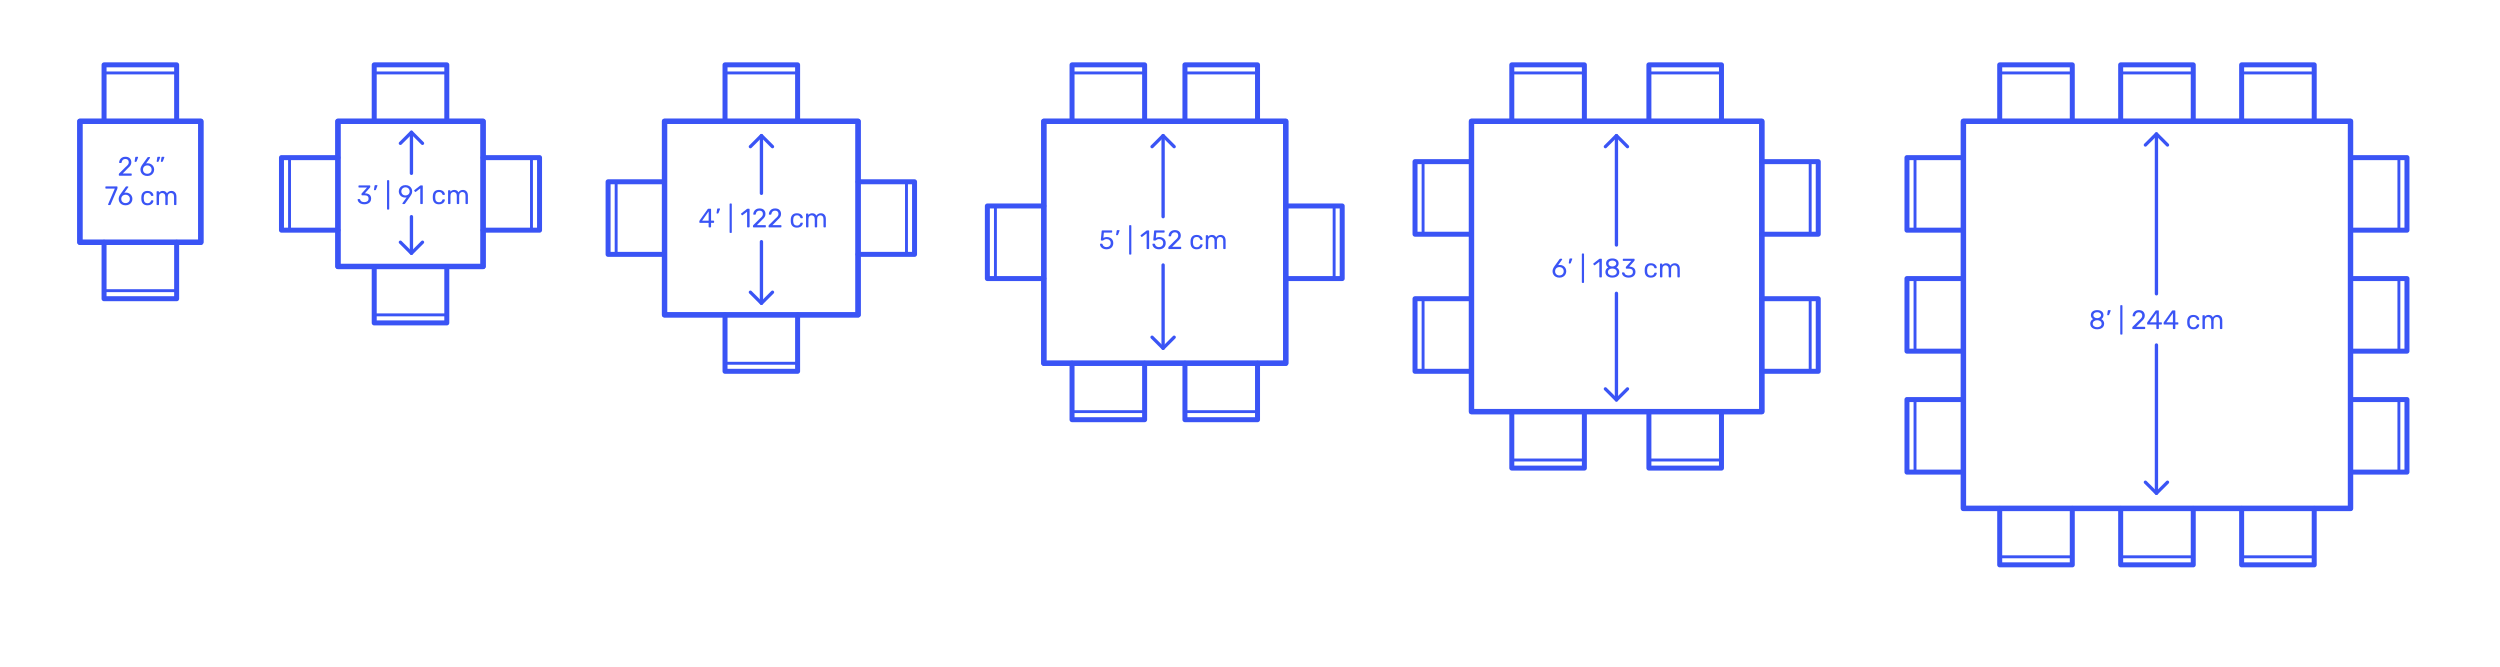 <?xml version="1.0" encoding="utf-8"?>
<!-- Generator: Adobe Illustrator 23.0.3, SVG Export Plug-In . SVG Version: 6.00 Build 0)  -->
<!DOCTYPE svg PUBLIC "-//W3C//DTD SVG 1.1//EN" "http://www.w3.org/Graphics/SVG/1.1/DTD/svg11.dtd">
<svg version="1.1" xmlns:x="http://ns.adobe.com/Extensibility/1.0/" xmlns:i="http://ns.adobe.com/AdobeIllustrator/10.0/" xmlns:graph="http://ns.adobe.com/Graphs/1.0/"
	 xmlns="http://www.w3.org/2000/svg" xmlns:xlink="http://www.w3.org/1999/xlink" x="0px" y="0px" viewBox="0 0 1500 400"
	 enable-background="new 0 0 1500 400" xml:space="preserve">
<g id="FILL-BACKGROUND">
	<rect fill="#FFFFFF" width="1500" height="400"/>
</g>
<g id="N-TEXT">
</g>
<g id="N-DIMENSIONS">
	<g>
		<g id="POLYLINE_3389_">
			
				<line fill="none" stroke="#3A54F5" stroke-width="2" stroke-linecap="round" stroke-linejoin="round" stroke-miterlimit="10" x1="1293.866" y1="295.961" x2="1293.866" y2="207"/>
		</g>
		<g id="LINE_51_">
			
				<line fill="none" stroke="#3A54F5" stroke-width="2" stroke-linecap="round" stroke-linejoin="round" stroke-miterlimit="10" x1="1293.866" y1="176.27" x2="1293.866" y2="80.361"/>
		</g>
		<g id="POLYLINE_3388_">
			
				<polyline fill="none" stroke="#3A54F5" stroke-width="2" stroke-linecap="round" stroke-linejoin="round" stroke-miterlimit="10" points="
				1287.238,86.99 1293.866,80.361 1300.494,86.99 			"/>
		</g>
		<g id="POLYLINE_3387_">
			
				<polyline fill="none" stroke="#3A54F5" stroke-width="2" stroke-linecap="round" stroke-linejoin="round" stroke-miterlimit="10" points="
				1300.494,289.334 1293.866,295.961 1287.238,289.334 			"/>
		</g>
		<g id="MTEXT_77_">
			<g>
				<g>
					<g>
						<path fill="#3A54F5" d="M1256.147,197.18c-0.635-0.271-1.128-0.664-1.48-1.176s-0.528-1.109-0.528-1.792
							c0-0.63,0.157-1.182,0.472-1.656c0.314-0.475,0.738-0.84,1.272-1.096c-0.427-0.245-0.758-0.568-0.992-0.968
							c-0.235-0.4-0.352-0.872-0.352-1.416c0-0.929,0.347-1.662,1.04-2.2c0.693-0.539,1.605-0.809,2.736-0.809
							c1.131,0,2.04,0.268,2.728,0.801s1.032,1.27,1.032,2.208c0,0.533-0.118,1-0.352,1.399c-0.235,0.4-0.56,0.729-0.976,0.984
							c0.533,0.256,0.958,0.621,1.272,1.096s0.472,1.032,0.472,1.672c0,0.683-0.176,1.277-0.528,1.784
							c-0.352,0.507-0.846,0.896-1.48,1.168c-0.635,0.272-1.358,0.408-2.168,0.408S1256.782,197.452,1256.147,197.18z
							 M1260.211,195.764c0.507-0.384,0.76-0.896,0.76-1.536c0-0.64-0.253-1.151-0.76-1.536c-0.506-0.384-1.139-0.575-1.896-0.575
							c-0.768,0-1.405,0.191-1.912,0.575c-0.507,0.385-0.76,0.896-0.76,1.536c0,0.641,0.253,1.152,0.76,1.536
							c0.506,0.384,1.144,0.576,1.912,0.576C1259.072,196.34,1259.705,196.147,1260.211,195.764z M1259.963,190.388
							c0.448-0.32,0.672-0.746,0.672-1.28c0-0.544-0.222-0.979-0.664-1.304c-0.443-0.325-0.995-0.488-1.656-0.488
							c-0.672,0-1.227,0.163-1.664,0.488c-0.438,0.325-0.656,0.76-0.656,1.304s0.219,0.979,0.656,1.305
							c0.437,0.325,0.992,0.487,1.664,0.487C1258.966,190.879,1259.515,190.708,1259.963,190.388z"/>
						<path fill="#3A54F5" d="M1264.363,189.02c-0.043-0.059-0.059-0.141-0.048-0.248l0.352-2.24
							c0.042-0.309,0.192-0.464,0.448-0.464h1.024c0.075,0,0.136,0.027,0.184,0.08c0.048,0.054,0.072,0.118,0.072,0.192
							c0,0.106-0.016,0.191-0.048,0.256l-0.832,2.16c-0.053,0.117-0.112,0.205-0.176,0.264s-0.16,0.088-0.288,0.088h-0.496
							C1264.47,189.107,1264.406,189.078,1264.363,189.02z"/>
						<path fill="#3A54F5" d="M1272.25,200.651c-0.064-0.069-0.096-0.157-0.096-0.264V183.46c0-0.106,0.032-0.194,0.096-0.265
							c0.064-0.068,0.149-0.104,0.256-0.104h0.592c0.106,0,0.194,0.035,0.264,0.104c0.069,0.07,0.104,0.158,0.104,0.265v16.928
							c0,0.106-0.035,0.194-0.104,0.264c-0.07,0.069-0.158,0.104-0.264,0.104h-0.592
							C1272.4,200.756,1272.314,200.721,1272.25,200.651z"/>
						<path fill="#3A54F5" d="M1279.475,197.324c-0.07-0.069-0.104-0.158-0.104-0.265v-0.479c0-0.245,0.133-0.48,0.4-0.704
							l3.488-3.473c0.79-0.672,1.333-1.221,1.632-1.647c0.298-0.427,0.448-0.88,0.448-1.36c0-0.629-0.176-1.122-0.528-1.479
							s-0.864-0.536-1.536-0.536c-0.64,0-1.147,0.187-1.52,0.56c-0.374,0.374-0.603,0.875-0.688,1.504
							c-0.021,0.118-0.075,0.208-0.16,0.272c-0.085,0.063-0.17,0.096-0.256,0.096h-0.768c-0.096,0-0.176-0.032-0.24-0.096
							c-0.064-0.064-0.096-0.139-0.096-0.224c0.021-0.565,0.173-1.112,0.456-1.641c0.283-0.527,0.701-0.96,1.256-1.296
							s1.227-0.504,2.016-0.504c1.194,0,2.093,0.312,2.696,0.936s0.904,1.416,0.904,2.376c0,0.673-0.163,1.278-0.488,1.816
							c-0.325,0.539-0.834,1.106-1.528,1.704l-3.152,3.2h5.04c0.117,0,0.208,0.032,0.272,0.096c0.064,0.064,0.096,0.155,0.096,0.272
							v0.607c0,0.106-0.035,0.195-0.104,0.265s-0.157,0.104-0.264,0.104h-7.008C1279.632,197.428,1279.543,197.394,1279.475,197.324
							z"/>
						<path fill="#3A54F5" d="M1293.938,197.324c-0.069-0.069-0.104-0.158-0.104-0.265v-2.336h-5.2
							c-0.106,0-0.194-0.034-0.264-0.104c-0.07-0.069-0.104-0.157-0.104-0.265v-0.592c0-0.149,0.059-0.31,0.176-0.479l4.816-6.784
							c0.053-0.086,0.133-0.152,0.24-0.2c0.106-0.048,0.224-0.072,0.352-0.072h1.088c0.117,0,0.208,0.032,0.272,0.097
							c0.064,0.063,0.096,0.154,0.096,0.271v6.784h1.456c0.106,0,0.194,0.034,0.264,0.104c0.069,0.07,0.104,0.158,0.104,0.265v0.607
							c0,0.107-0.035,0.195-0.104,0.265s-0.157,0.104-0.264,0.104h-1.456v2.336c0,0.106-0.035,0.195-0.104,0.265
							c-0.07,0.069-0.158,0.104-0.264,0.104h-0.736C1294.095,197.428,1294.007,197.394,1293.938,197.324z M1289.93,193.412h3.92
							v-5.568L1289.93,193.412z"/>
						<path fill="#3A54F5" d="M1303.826,197.324c-0.069-0.069-0.104-0.158-0.104-0.265v-2.336h-5.2
							c-0.106,0-0.194-0.034-0.264-0.104c-0.07-0.069-0.104-0.157-0.104-0.265v-0.592c0-0.149,0.059-0.31,0.176-0.479l4.816-6.784
							c0.053-0.086,0.133-0.152,0.24-0.2c0.106-0.048,0.224-0.072,0.352-0.072h1.088c0.117,0,0.208,0.032,0.272,0.097
							c0.064,0.063,0.096,0.154,0.096,0.271v6.784h1.456c0.106,0,0.194,0.034,0.264,0.104c0.069,0.07,0.104,0.158,0.104,0.265v0.607
							c0,0.107-0.035,0.195-0.104,0.265s-0.157,0.104-0.264,0.104h-1.456v2.336c0,0.106-0.035,0.195-0.104,0.265
							c-0.07,0.069-0.158,0.104-0.264,0.104h-0.736C1303.983,197.428,1303.896,197.394,1303.826,197.324z M1299.818,193.412h3.92
							v-5.568L1299.818,193.412z"/>
						<path fill="#3A54F5" d="M1313.338,196.62c-0.64-0.646-0.976-1.55-1.008-2.712l-0.016-0.641l0.016-0.64
							c0.032-1.163,0.368-2.066,1.008-2.712s1.531-0.969,2.672-0.969c0.768,0,1.416,0.137,1.944,0.408
							c0.528,0.272,0.922,0.611,1.184,1.017c0.262,0.405,0.403,0.811,0.424,1.216c0.01,0.096-0.024,0.182-0.104,0.256
							c-0.08,0.075-0.168,0.112-0.264,0.112h-0.704c-0.106,0-0.187-0.024-0.24-0.072c-0.054-0.048-0.107-0.136-0.16-0.264
							c-0.192-0.522-0.456-0.894-0.792-1.112s-0.76-0.328-1.272-0.328c-0.672,0-1.206,0.208-1.6,0.624s-0.608,1.051-0.64,1.904
							l-0.016,0.56l0.016,0.561c0.032,0.854,0.245,1.487,0.64,1.903s0.928,0.624,1.6,0.624c0.522,0,0.949-0.109,1.28-0.328
							c0.33-0.218,0.592-0.589,0.784-1.111c0.053-0.128,0.106-0.216,0.16-0.265c0.053-0.048,0.133-0.071,0.24-0.071h0.704
							c0.096,0,0.184,0.037,0.264,0.111c0.08,0.075,0.114,0.16,0.104,0.256c-0.021,0.396-0.163,0.795-0.424,1.2
							c-0.261,0.406-0.656,0.747-1.184,1.024c-0.528,0.277-1.176,0.416-1.944,0.416
							C1314.869,197.588,1313.978,197.266,1313.338,196.62z"/>
						<path fill="#3A54F5" d="M1321.586,197.324c-0.07-0.069-0.104-0.158-0.104-0.265v-7.584c0-0.106,0.034-0.194,0.104-0.264
							c0.069-0.069,0.157-0.104,0.264-0.104h0.672c0.106,0,0.192,0.035,0.256,0.104s0.096,0.157,0.096,0.264v0.544
							c0.576-0.714,1.354-1.072,2.336-1.072c1.173,0,2.005,0.491,2.496,1.473c0.256-0.448,0.622-0.806,1.096-1.072
							s1.005-0.4,1.592-0.4c0.875,0,1.589,0.299,2.144,0.896s0.832,1.462,0.832,2.592v4.624c0,0.106-0.035,0.195-0.104,0.265
							s-0.157,0.104-0.264,0.104h-0.688c-0.107,0-0.195-0.034-0.264-0.104s-0.104-0.158-0.104-0.265v-4.479
							c0-0.854-0.176-1.464-0.528-1.832c-0.352-0.368-0.816-0.553-1.392-0.553c-0.512,0-0.952,0.189-1.32,0.568
							c-0.368,0.379-0.552,0.984-0.552,1.816v4.479c0,0.106-0.035,0.195-0.104,0.265s-0.158,0.104-0.264,0.104h-0.704
							c-0.106,0-0.194-0.034-0.264-0.104c-0.07-0.069-0.104-0.158-0.104-0.265v-4.479c0-0.843-0.184-1.451-0.552-1.824
							c-0.368-0.373-0.824-0.561-1.368-0.561c-0.512,0-0.952,0.188-1.32,0.561c-0.368,0.373-0.552,0.976-0.552,1.808v4.496
							c0,0.106-0.035,0.195-0.104,0.265c-0.07,0.069-0.158,0.104-0.264,0.104h-0.704
							C1321.743,197.428,1321.655,197.394,1321.586,197.324z"/>
					</g>
				</g>
			</g>
		</g>
	</g>
	<g>
		<g id="POLYLINE_3386_">
			
				<line fill="none" stroke="#3A54F5" stroke-width="2" stroke-linecap="round" stroke-linejoin="round" stroke-miterlimit="10" x1="969.866" y1="239.961" x2="969.866" y2="176"/>
		</g>
		<g id="LINE_50_">
			
				<line fill="none" stroke="#3A54F5" stroke-width="2" stroke-linecap="round" stroke-linejoin="round" stroke-miterlimit="10" x1="969.866" y1="147" x2="969.866" y2="81.361"/>
		</g>
		<g id="POLYLINE_3385_">
			
				<polyline fill="none" stroke="#3A54F5" stroke-width="2" stroke-linecap="round" stroke-linejoin="round" stroke-miterlimit="10" points="
				963.238,87.99 969.866,81.361 976.494,87.99 			"/>
		</g>
		<g id="POLYLINE_3384_">
			
				<polyline fill="none" stroke="#3A54F5" stroke-width="2" stroke-linecap="round" stroke-linejoin="round" stroke-miterlimit="10" points="
				976.494,233.334 969.866,239.961 963.238,233.334 			"/>
		</g>
		<g id="MTEXT_76_">
			<g>
				<g>
					<g>
						<path fill="#3A54F5" d="M933.435,166.067c-0.624-0.346-1.099-0.812-1.424-1.399c-0.326-0.587-0.488-1.227-0.488-1.92
							c0-0.918,0.368-1.898,1.104-2.944l3.056-4.256c0.011-0.011,0.04-0.048,0.088-0.112c0.048-0.063,0.109-0.114,0.184-0.151
							c0.075-0.038,0.16-0.057,0.256-0.057h0.784c0.096,0,0.173,0.035,0.232,0.104s0.088,0.151,0.088,0.248
							c0,0.053-0.027,0.122-0.08,0.208l-2.336,3.264c0.277-0.064,0.586-0.096,0.928-0.096c0.779,0,1.464,0.173,2.056,0.52
							c0.592,0.347,1.05,0.806,1.376,1.376c0.325,0.571,0.488,1.197,0.488,1.88s-0.163,1.32-0.488,1.912
							c-0.326,0.592-0.797,1.064-1.416,1.416c-0.619,0.353-1.35,0.528-2.192,0.528C934.798,166.588,934.059,166.414,933.435,166.067
							z M936.931,164.972c0.395-0.192,0.709-0.478,0.944-0.855c0.234-0.379,0.352-0.835,0.352-1.368c0-0.522-0.12-0.974-0.36-1.353
							c-0.24-0.378-0.558-0.666-0.952-0.864c-0.395-0.196-0.821-0.296-1.28-0.296c-0.459,0-0.885,0.1-1.28,0.296
							c-0.395,0.198-0.709,0.486-0.944,0.864c-0.235,0.379-0.352,0.83-0.352,1.353c0,0.533,0.117,0.989,0.352,1.368
							c0.235,0.378,0.549,0.663,0.944,0.855c0.395,0.192,0.821,0.288,1.28,0.288C936.104,165.26,936.537,165.164,936.931,164.972z"
							/>
						<path fill="#3A54F5" d="M941.315,158.02c-0.043-0.059-0.059-0.141-0.048-0.248l0.352-2.24
							c0.042-0.309,0.192-0.464,0.448-0.464h1.024c0.075,0,0.136,0.027,0.184,0.08c0.048,0.054,0.072,0.118,0.072,0.192
							c0,0.106-0.016,0.191-0.048,0.256l-0.832,2.16c-0.053,0.117-0.112,0.205-0.176,0.264s-0.16,0.088-0.288,0.088h-0.496
							C941.422,158.107,941.358,158.078,941.315,158.02z"/>
						<path fill="#3A54F5" d="M949.203,169.651c-0.064-0.069-0.096-0.157-0.096-0.264V152.46c0-0.106,0.032-0.194,0.096-0.265
							c0.064-0.068,0.149-0.104,0.256-0.104h0.592c0.106,0,0.194,0.035,0.264,0.104c0.069,0.07,0.104,0.158,0.104,0.265v16.928
							c0,0.106-0.035,0.194-0.104,0.264c-0.07,0.069-0.158,0.104-0.264,0.104h-0.592
							C949.352,169.756,949.267,169.721,949.203,169.651z"/>
						<path fill="#3A54F5" d="M959.699,166.324c-0.064-0.069-0.096-0.158-0.096-0.265v-9.023l-2.688,2.063
							c-0.075,0.064-0.155,0.096-0.24,0.096c-0.096,0-0.187-0.053-0.272-0.159l-0.384-0.496c-0.054-0.075-0.08-0.149-0.08-0.225
							c0-0.117,0.053-0.213,0.16-0.288l3.472-2.688c0.117-0.074,0.256-0.112,0.416-0.112h0.752c0.106,0,0.194,0.035,0.264,0.104
							s0.104,0.157,0.104,0.264v10.464c0,0.106-0.035,0.195-0.104,0.265s-0.157,0.104-0.264,0.104h-0.784
							C959.848,166.428,959.763,166.394,959.699,166.324z"/>
						<path fill="#3A54F5" d="M965.242,166.18c-0.635-0.271-1.128-0.664-1.48-1.176s-0.528-1.109-0.528-1.792
							c0-0.63,0.157-1.182,0.472-1.656c0.314-0.475,0.738-0.84,1.272-1.096c-0.427-0.245-0.758-0.568-0.992-0.968
							c-0.235-0.4-0.352-0.872-0.352-1.416c0-0.929,0.347-1.662,1.04-2.2c0.693-0.539,1.605-0.809,2.736-0.809
							c1.131,0,2.04,0.268,2.728,0.801s1.032,1.27,1.032,2.208c0,0.533-0.118,1-0.352,1.399c-0.235,0.4-0.56,0.729-0.976,0.984
							c0.533,0.256,0.958,0.621,1.272,1.096s0.472,1.032,0.472,1.672c0,0.683-0.176,1.277-0.528,1.784
							c-0.352,0.507-0.846,0.896-1.48,1.168c-0.635,0.272-1.358,0.408-2.168,0.408S965.877,166.452,965.242,166.18z
							 M969.306,164.764c0.507-0.384,0.76-0.896,0.76-1.536c0-0.64-0.253-1.151-0.76-1.536c-0.506-0.384-1.139-0.575-1.896-0.575
							c-0.768,0-1.405,0.191-1.912,0.575c-0.507,0.385-0.76,0.896-0.76,1.536c0,0.641,0.253,1.152,0.76,1.536
							c0.506,0.384,1.144,0.576,1.912,0.576C968.167,165.34,968.8,165.147,969.306,164.764z M969.059,159.388
							c0.448-0.32,0.672-0.746,0.672-1.28c0-0.544-0.222-0.979-0.664-1.304c-0.443-0.325-0.995-0.488-1.656-0.488
							c-0.672,0-1.227,0.163-1.664,0.488c-0.438,0.325-0.656,0.76-0.656,1.304s0.219,0.979,0.656,1.305
							c0.437,0.325,0.992,0.487,1.664,0.487C968.061,159.879,968.61,159.708,969.059,159.388z"/>
						<path fill="#3A54F5" d="M975.058,166.18c-0.608-0.271-1.07-0.626-1.384-1.063s-0.482-0.891-0.504-1.36
							c0-0.096,0.032-0.174,0.096-0.232s0.144-0.088,0.24-0.088h0.72c0.117,0,0.213,0.024,0.288,0.072
							c0.074,0.048,0.133,0.142,0.176,0.28c0.139,0.544,0.44,0.928,0.904,1.151c0.464,0.225,1.011,0.336,1.64,0.336
							c0.768,0,1.378-0.184,1.832-0.552c0.453-0.368,0.68-0.894,0.68-1.576c0-1.301-0.795-1.952-2.384-1.952h-1.504
							c-0.107,0-0.195-0.034-0.264-0.104s-0.104-0.157-0.104-0.264v-0.416c0-0.16,0.059-0.299,0.176-0.416l3.12-3.456h-4.736
							c-0.106,0-0.195-0.032-0.264-0.097c-0.07-0.063-0.104-0.148-0.104-0.256v-0.576c0-0.117,0.034-0.21,0.104-0.279
							c0.069-0.069,0.157-0.104,0.264-0.104h6.336c0.118,0,0.21,0.035,0.28,0.104c0.069,0.069,0.104,0.162,0.104,0.279v0.528
							c0,0.117-0.054,0.24-0.16,0.368l-3.12,3.504h0.256c1.088,0.032,1.949,0.314,2.584,0.848c0.634,0.534,0.952,1.312,0.952,2.336
							c0,0.704-0.173,1.31-0.52,1.816s-0.829,0.896-1.448,1.168c-0.619,0.272-1.317,0.408-2.096,0.408
							C976.386,166.588,975.666,166.452,975.058,166.18z"/>
						<path fill="#3A54F5" d="M987.842,165.62c-0.64-0.646-0.976-1.55-1.008-2.712l-0.016-0.641l0.016-0.64
							c0.032-1.163,0.368-2.066,1.008-2.712s1.531-0.969,2.672-0.969c0.768,0,1.416,0.137,1.944,0.408
							c0.528,0.272,0.922,0.611,1.184,1.017c0.262,0.405,0.403,0.811,0.424,1.216c0.01,0.096-0.024,0.182-0.104,0.256
							c-0.08,0.075-0.168,0.112-0.264,0.112h-0.704c-0.106,0-0.187-0.024-0.24-0.072c-0.054-0.048-0.107-0.136-0.16-0.264
							c-0.192-0.522-0.456-0.894-0.792-1.112s-0.76-0.328-1.272-0.328c-0.672,0-1.206,0.208-1.6,0.624s-0.608,1.051-0.64,1.904
							l-0.016,0.56l0.016,0.561c0.032,0.854,0.245,1.487,0.64,1.903s0.928,0.624,1.6,0.624c0.522,0,0.949-0.109,1.28-0.328
							c0.33-0.218,0.592-0.589,0.784-1.111c0.053-0.128,0.106-0.216,0.16-0.265c0.053-0.048,0.133-0.071,0.24-0.071h0.704
							c0.096,0,0.184,0.037,0.264,0.111c0.08,0.075,0.114,0.16,0.104,0.256c-0.021,0.396-0.163,0.795-0.424,1.2
							c-0.261,0.406-0.656,0.747-1.184,1.024c-0.528,0.277-1.176,0.416-1.944,0.416C989.373,166.588,988.482,166.266,987.842,165.62
							z"/>
						<path fill="#3A54F5" d="M996.09,166.324c-0.07-0.069-0.104-0.158-0.104-0.265v-7.584c0-0.106,0.034-0.194,0.104-0.264
							c0.069-0.069,0.157-0.104,0.264-0.104h0.672c0.106,0,0.192,0.035,0.256,0.104s0.096,0.157,0.096,0.264v0.544
							c0.576-0.714,1.354-1.072,2.336-1.072c1.173,0,2.005,0.491,2.496,1.473c0.256-0.448,0.622-0.806,1.096-1.072
							s1.005-0.4,1.592-0.4c0.875,0,1.589,0.299,2.144,0.896s0.832,1.462,0.832,2.592v4.624c0,0.106-0.035,0.195-0.104,0.265
							s-0.157,0.104-0.264,0.104h-0.688c-0.107,0-0.195-0.034-0.264-0.104s-0.104-0.158-0.104-0.265v-4.479
							c0-0.854-0.176-1.464-0.528-1.832c-0.352-0.368-0.816-0.553-1.392-0.553c-0.512,0-0.952,0.189-1.32,0.568
							c-0.368,0.379-0.552,0.984-0.552,1.816v4.479c0,0.106-0.035,0.195-0.104,0.265s-0.158,0.104-0.264,0.104h-0.704
							c-0.106,0-0.194-0.034-0.264-0.104c-0.07-0.069-0.104-0.158-0.104-0.265v-4.479c0-0.843-0.184-1.451-0.552-1.824
							c-0.368-0.373-0.824-0.561-1.368-0.561c-0.512,0-0.952,0.188-1.32,0.561c-0.368,0.373-0.552,0.976-0.552,1.808v4.496
							c0,0.106-0.035,0.195-0.104,0.265c-0.07,0.069-0.158,0.104-0.264,0.104h-0.704
							C996.247,166.428,996.159,166.394,996.09,166.324z"/>
					</g>
				</g>
			</g>
		</g>
	</g>
	<g>
		<g id="POLYLINE_3383_">
			
				<line fill="none" stroke="#3A54F5" stroke-width="2" stroke-linecap="round" stroke-linejoin="round" stroke-miterlimit="10" x1="697.866" y1="208.961" x2="697.866" y2="159"/>
		</g>
		<g id="LINE_49_">
			
				<line fill="none" stroke="#3A54F5" stroke-width="2" stroke-linecap="round" stroke-linejoin="round" stroke-miterlimit="10" x1="697.866" y1="130" x2="697.866" y2="81.361"/>
		</g>
		<g id="POLYLINE_3382_">
			
				<polyline fill="none" stroke="#3A54F5" stroke-width="2" stroke-linecap="round" stroke-linejoin="round" stroke-miterlimit="10" points="
				691.238,87.99 697.866,81.361 704.494,87.99 			"/>
		</g>
		<g id="POLYLINE_3381_">
			
				<polyline fill="none" stroke="#3A54F5" stroke-width="2" stroke-linecap="round" stroke-linejoin="round" stroke-miterlimit="10" points="
				704.494,202.334 697.866,208.961 691.238,202.334 			"/>
		</g>
		<g id="MTEXT_75_">
			<g>
				<g>
					<g>
						<path fill="#3A54F5" d="M661.827,149.155c-0.587-0.287-1.035-0.663-1.344-1.128c-0.31-0.464-0.475-0.962-0.496-1.496V146.5
							c0-0.086,0.032-0.154,0.096-0.208s0.139-0.08,0.224-0.08h0.784c0.224,0,0.368,0.117,0.432,0.352
							c0.16,0.576,0.456,1.006,0.888,1.288c0.432,0.283,0.93,0.424,1.496,0.424c0.726,0,1.328-0.221,1.808-0.664
							c0.48-0.442,0.72-1.053,0.72-1.832c0-0.714-0.24-1.282-0.72-1.703c-0.48-0.422-1.083-0.633-1.808-0.633
							c-0.384,0-0.693,0.049-0.928,0.145c-0.235,0.096-0.475,0.234-0.72,0.416c-0.139,0.106-0.253,0.184-0.344,0.231
							c-0.091,0.049-0.189,0.072-0.296,0.072h-0.768c-0.096,0-0.182-0.034-0.256-0.104c-0.075-0.069-0.107-0.152-0.096-0.248
							l0.496-5.328c0.032-0.267,0.165-0.4,0.4-0.4h5.536c0.117,0,0.208,0.032,0.272,0.097c0.064,0.063,0.096,0.154,0.096,0.271
							v0.592c0,0.107-0.035,0.192-0.104,0.256c-0.069,0.064-0.157,0.097-0.264,0.097h-4.608l-0.288,3.216
							c0.512-0.362,1.2-0.544,2.064-0.544c0.714,0,1.365,0.142,1.952,0.424c0.587,0.283,1.053,0.696,1.4,1.24
							c0.346,0.544,0.52,1.189,0.52,1.936c0,0.79-0.174,1.47-0.52,2.04c-0.347,0.571-0.827,1.003-1.44,1.296
							c-0.613,0.294-1.314,0.44-2.104,0.44C663.107,149.588,662.414,149.443,661.827,149.155z"/>
						<path fill="#3A54F5" d="M669.699,141.02c-0.043-0.059-0.059-0.141-0.048-0.248l0.352-2.24
							c0.042-0.309,0.192-0.464,0.448-0.464h1.024c0.075,0,0.136,0.027,0.184,0.08c0.048,0.054,0.072,0.118,0.072,0.192
							c0,0.106-0.016,0.191-0.048,0.256l-0.832,2.16c-0.053,0.117-0.112,0.205-0.176,0.264s-0.16,0.088-0.288,0.088h-0.496
							C669.806,141.107,669.742,141.078,669.699,141.02z"/>
						<path fill="#3A54F5" d="M677.586,152.651c-0.064-0.069-0.096-0.157-0.096-0.264V135.46c0-0.106,0.032-0.194,0.096-0.265
							c0.064-0.068,0.149-0.104,0.256-0.104h0.592c0.106,0,0.194,0.035,0.264,0.104c0.069,0.07,0.104,0.158,0.104,0.265v16.928
							c0,0.106-0.035,0.194-0.104,0.264c-0.07,0.069-0.158,0.104-0.264,0.104h-0.592
							C677.736,152.756,677.65,152.721,677.586,152.651z"/>
						<path fill="#3A54F5" d="M688.083,149.324c-0.064-0.069-0.096-0.158-0.096-0.265v-9.023l-2.688,2.063
							c-0.075,0.064-0.155,0.096-0.24,0.096c-0.096,0-0.187-0.053-0.272-0.159l-0.384-0.496c-0.054-0.075-0.08-0.149-0.08-0.225
							c0-0.117,0.053-0.213,0.16-0.288l3.472-2.688c0.117-0.074,0.256-0.112,0.416-0.112h0.752c0.106,0,0.194,0.035,0.264,0.104
							s0.104,0.157,0.104,0.264v10.464c0,0.106-0.035,0.195-0.104,0.265s-0.157,0.104-0.264,0.104h-0.784
							C688.231,149.428,688.146,149.394,688.083,149.324z"/>
						<path fill="#3A54F5" d="M693.298,149.155c-0.587-0.287-1.035-0.663-1.344-1.128c-0.31-0.464-0.475-0.962-0.496-1.496V146.5
							c0-0.086,0.032-0.154,0.096-0.208s0.139-0.08,0.224-0.08h0.784c0.224,0,0.368,0.117,0.432,0.352
							c0.16,0.576,0.456,1.006,0.888,1.288c0.432,0.283,0.93,0.424,1.496,0.424c0.726,0,1.328-0.221,1.808-0.664
							c0.48-0.442,0.72-1.053,0.72-1.832c0-0.714-0.24-1.282-0.72-1.703c-0.48-0.422-1.083-0.633-1.808-0.633
							c-0.384,0-0.693,0.049-0.928,0.145c-0.235,0.096-0.475,0.234-0.72,0.416c-0.139,0.106-0.253,0.184-0.344,0.231
							c-0.091,0.049-0.189,0.072-0.296,0.072h-0.768c-0.096,0-0.182-0.034-0.256-0.104c-0.075-0.069-0.107-0.152-0.096-0.248
							l0.496-5.328c0.032-0.267,0.165-0.4,0.4-0.4h5.536c0.117,0,0.208,0.032,0.272,0.097c0.064,0.063,0.096,0.154,0.096,0.271
							v0.592c0,0.107-0.035,0.192-0.104,0.256c-0.069,0.064-0.157,0.097-0.264,0.097h-4.608l-0.288,3.216
							c0.512-0.362,1.2-0.544,2.064-0.544c0.714,0,1.365,0.142,1.952,0.424c0.587,0.283,1.053,0.696,1.4,1.24
							c0.346,0.544,0.52,1.189,0.52,1.936c0,0.79-0.174,1.47-0.52,2.04c-0.347,0.571-0.827,1.003-1.44,1.296
							c-0.613,0.294-1.314,0.44-2.104,0.44C694.578,149.588,693.885,149.443,693.298,149.155z"/>
						<path fill="#3A54F5" d="M701.082,149.324c-0.07-0.069-0.104-0.158-0.104-0.265v-0.479c0-0.245,0.133-0.48,0.4-0.704
							l3.488-3.473c0.79-0.672,1.333-1.221,1.632-1.647c0.298-0.427,0.448-0.88,0.448-1.36c0-0.629-0.176-1.122-0.528-1.479
							s-0.864-0.536-1.536-0.536c-0.64,0-1.147,0.187-1.52,0.56c-0.374,0.374-0.603,0.875-0.688,1.504
							c-0.021,0.118-0.075,0.208-0.16,0.272c-0.085,0.063-0.17,0.096-0.256,0.096h-0.768c-0.096,0-0.176-0.032-0.24-0.096
							c-0.064-0.064-0.096-0.139-0.096-0.224c0.021-0.565,0.173-1.112,0.456-1.641c0.283-0.527,0.701-0.96,1.256-1.296
							s1.227-0.504,2.016-0.504c1.194,0,2.093,0.312,2.696,0.936s0.904,1.416,0.904,2.376c0,0.673-0.163,1.278-0.488,1.816
							c-0.325,0.539-0.834,1.106-1.528,1.704l-3.152,3.2h5.04c0.117,0,0.208,0.032,0.272,0.096c0.064,0.064,0.096,0.155,0.096,0.272
							v0.607c0,0.106-0.035,0.195-0.104,0.265s-0.157,0.104-0.264,0.104h-7.008C701.239,149.428,701.151,149.394,701.082,149.324z"
							/>
						<path fill="#3A54F5" d="M715.33,148.62c-0.64-0.646-0.976-1.55-1.008-2.712l-0.016-0.641l0.016-0.64
							c0.032-1.163,0.368-2.066,1.008-2.712s1.531-0.969,2.672-0.969c0.768,0,1.416,0.137,1.944,0.408
							c0.528,0.272,0.922,0.611,1.184,1.017c0.262,0.405,0.403,0.811,0.424,1.216c0.01,0.096-0.024,0.182-0.104,0.256
							c-0.08,0.075-0.168,0.112-0.264,0.112h-0.704c-0.106,0-0.187-0.024-0.24-0.072c-0.054-0.048-0.107-0.136-0.16-0.264
							c-0.192-0.522-0.456-0.894-0.792-1.112s-0.76-0.328-1.272-0.328c-0.672,0-1.206,0.208-1.6,0.624s-0.608,1.051-0.64,1.904
							l-0.016,0.56l0.016,0.561c0.032,0.854,0.245,1.487,0.64,1.903s0.928,0.624,1.6,0.624c0.522,0,0.949-0.109,1.28-0.328
							c0.33-0.218,0.592-0.589,0.784-1.111c0.053-0.128,0.106-0.216,0.16-0.265c0.053-0.048,0.133-0.071,0.24-0.071h0.704
							c0.096,0,0.184,0.037,0.264,0.111c0.08,0.075,0.114,0.16,0.104,0.256c-0.021,0.396-0.163,0.795-0.424,1.2
							c-0.261,0.406-0.656,0.747-1.184,1.024c-0.528,0.277-1.176,0.416-1.944,0.416C716.86,149.588,715.97,149.266,715.33,148.62z"
							/>
						<path fill="#3A54F5" d="M723.578,149.324c-0.07-0.069-0.104-0.158-0.104-0.265v-7.584c0-0.106,0.034-0.194,0.104-0.264
							c0.069-0.069,0.157-0.104,0.264-0.104h0.672c0.106,0,0.192,0.035,0.256,0.104s0.096,0.157,0.096,0.264v0.544
							c0.576-0.714,1.354-1.072,2.336-1.072c1.173,0,2.005,0.491,2.496,1.473c0.256-0.448,0.622-0.806,1.096-1.072
							s1.005-0.4,1.592-0.4c0.875,0,1.589,0.299,2.144,0.896s0.832,1.462,0.832,2.592v4.624c0,0.106-0.035,0.195-0.104,0.265
							s-0.157,0.104-0.264,0.104h-0.688c-0.107,0-0.195-0.034-0.264-0.104s-0.104-0.158-0.104-0.265v-4.479
							c0-0.854-0.176-1.464-0.528-1.832c-0.352-0.368-0.816-0.553-1.392-0.553c-0.512,0-0.952,0.189-1.32,0.568
							c-0.368,0.379-0.552,0.984-0.552,1.816v4.479c0,0.106-0.035,0.195-0.104,0.265s-0.158,0.104-0.264,0.104h-0.704
							c-0.106,0-0.194-0.034-0.264-0.104c-0.07-0.069-0.104-0.158-0.104-0.265v-4.479c0-0.843-0.184-1.451-0.552-1.824
							c-0.368-0.373-0.824-0.561-1.368-0.561c-0.512,0-0.952,0.188-1.32,0.561c-0.368,0.373-0.552,0.976-0.552,1.808v4.496
							c0,0.106-0.035,0.195-0.104,0.265c-0.07,0.069-0.158,0.104-0.264,0.104h-0.704
							C723.735,149.428,723.646,149.394,723.578,149.324z"/>
					</g>
				</g>
			</g>
		</g>
	</g>
	<g>
		<g id="POLYLINE_3380_">
			
				<line fill="none" stroke="#3A54F5" stroke-width="2" stroke-linecap="round" stroke-linejoin="round" stroke-miterlimit="10" x1="456.866" y1="181.961" x2="456.866" y2="145"/>
		</g>
		<g id="LINE_48_">
			
				<line fill="none" stroke="#3A54F5" stroke-width="2" stroke-linecap="round" stroke-linejoin="round" stroke-miterlimit="10" x1="456.866" y1="116" x2="456.866" y2="81.361"/>
		</g>
		<g id="POLYLINE_3379_">
			
				<polyline fill="none" stroke="#3A54F5" stroke-width="2" stroke-linecap="round" stroke-linejoin="round" stroke-miterlimit="10" points="
				450.238,87.99 456.866,81.361 463.494,87.99 			"/>
		</g>
		<g id="POLYLINE_3378_">
			
				<polyline fill="none" stroke="#3A54F5" stroke-width="2" stroke-linecap="round" stroke-linejoin="round" stroke-miterlimit="10" points="
				463.494,175.334 456.866,181.961 450.238,175.334 			"/>
		</g>
		<g id="MTEXT_73_">
			<g>
				<g>
					<g>
						<path fill="#3A54F5" d="M425.275,136.324c-0.069-0.069-0.104-0.158-0.104-0.265v-2.336h-5.2c-0.106,0-0.194-0.034-0.264-0.104
							c-0.07-0.069-0.104-0.157-0.104-0.265v-0.592c0-0.149,0.059-0.31,0.176-0.479l4.816-6.784c0.053-0.086,0.133-0.152,0.24-0.2
							c0.106-0.048,0.224-0.072,0.352-0.072h1.088c0.117,0,0.208,0.032,0.272,0.097c0.064,0.063,0.096,0.154,0.096,0.271v6.784
							h1.456c0.106,0,0.194,0.034,0.264,0.104c0.069,0.07,0.104,0.158,0.104,0.265v0.607c0,0.107-0.035,0.195-0.104,0.265
							s-0.157,0.104-0.264,0.104h-1.456v2.336c0,0.106-0.035,0.195-0.104,0.265c-0.07,0.069-0.158,0.104-0.264,0.104h-0.736
							C425.432,136.428,425.344,136.394,425.275,136.324z M421.267,132.412h3.92v-5.568L421.267,132.412z"/>
						<path fill="#3A54F5" d="M429.971,128.02c-0.043-0.059-0.059-0.141-0.048-0.248l0.352-2.24
							c0.042-0.309,0.192-0.464,0.448-0.464h1.024c0.075,0,0.136,0.027,0.184,0.08c0.048,0.054,0.072,0.118,0.072,0.192
							c0,0.106-0.016,0.191-0.048,0.256l-0.832,2.16c-0.053,0.117-0.112,0.205-0.176,0.264s-0.16,0.088-0.288,0.088h-0.496
							C430.077,128.107,430.013,128.078,429.971,128.02z"/>
						<path fill="#3A54F5" d="M437.858,139.651c-0.064-0.069-0.096-0.157-0.096-0.264V122.46c0-0.106,0.032-0.194,0.096-0.265
							c0.064-0.068,0.149-0.104,0.256-0.104h0.592c0.106,0,0.194,0.035,0.264,0.104c0.069,0.07,0.104,0.158,0.104,0.265v16.928
							c0,0.106-0.035,0.194-0.104,0.264c-0.07,0.069-0.158,0.104-0.264,0.104h-0.592
							C438.008,139.756,437.922,139.721,437.858,139.651z"/>
						<path fill="#3A54F5" d="M448.354,136.324c-0.064-0.069-0.096-0.158-0.096-0.265v-9.023l-2.688,2.063
							c-0.075,0.064-0.155,0.096-0.24,0.096c-0.096,0-0.187-0.053-0.272-0.159l-0.384-0.496c-0.054-0.075-0.08-0.149-0.08-0.225
							c0-0.117,0.053-0.213,0.16-0.288l3.472-2.688c0.117-0.074,0.256-0.112,0.416-0.112h0.752c0.106,0,0.194,0.035,0.264,0.104
							s0.104,0.157,0.104,0.264v10.464c0,0.106-0.035,0.195-0.104,0.265s-0.157,0.104-0.264,0.104h-0.784
							C448.503,136.428,448.418,136.394,448.354,136.324z"/>
						<path fill="#3A54F5" d="M451.882,136.324c-0.07-0.069-0.104-0.158-0.104-0.265v-0.479c0-0.245,0.133-0.48,0.4-0.704
							l3.488-3.473c0.79-0.672,1.333-1.221,1.632-1.647c0.298-0.427,0.448-0.88,0.448-1.36c0-0.629-0.176-1.122-0.528-1.479
							s-0.864-0.536-1.536-0.536c-0.64,0-1.147,0.187-1.52,0.56c-0.374,0.374-0.603,0.875-0.688,1.504
							c-0.021,0.118-0.075,0.208-0.16,0.272c-0.085,0.063-0.17,0.096-0.256,0.096h-0.768c-0.096,0-0.176-0.032-0.24-0.096
							c-0.064-0.064-0.096-0.139-0.096-0.224c0.021-0.565,0.173-1.112,0.456-1.641c0.283-0.527,0.701-0.96,1.256-1.296
							s1.227-0.504,2.016-0.504c1.194,0,2.093,0.312,2.696,0.936s0.904,1.416,0.904,2.376c0,0.673-0.163,1.278-0.488,1.816
							c-0.325,0.539-0.834,1.106-1.528,1.704l-3.152,3.2h5.04c0.117,0,0.208,0.032,0.272,0.096c0.064,0.064,0.096,0.155,0.096,0.272
							v0.607c0,0.106-0.035,0.195-0.104,0.265s-0.157,0.104-0.264,0.104h-7.008C452.039,136.428,451.951,136.394,451.882,136.324z"
							/>
						<path fill="#3A54F5" d="M461.226,136.324c-0.07-0.069-0.104-0.158-0.104-0.265v-0.479c0-0.245,0.133-0.48,0.4-0.704
							l3.488-3.473c0.79-0.672,1.333-1.221,1.632-1.647c0.298-0.427,0.448-0.88,0.448-1.36c0-0.629-0.176-1.122-0.528-1.479
							s-0.864-0.536-1.536-0.536c-0.64,0-1.147,0.187-1.52,0.56c-0.374,0.374-0.603,0.875-0.688,1.504
							c-0.021,0.118-0.075,0.208-0.16,0.272c-0.085,0.063-0.17,0.096-0.256,0.096h-0.768c-0.096,0-0.176-0.032-0.24-0.096
							c-0.064-0.064-0.096-0.139-0.096-0.224c0.021-0.565,0.173-1.112,0.456-1.641c0.283-0.527,0.701-0.96,1.256-1.296
							s1.227-0.504,2.016-0.504c1.194,0,2.093,0.312,2.696,0.936s0.904,1.416,0.904,2.376c0,0.673-0.163,1.278-0.488,1.816
							c-0.325,0.539-0.834,1.106-1.528,1.704l-3.152,3.2h5.04c0.117,0,0.208,0.032,0.272,0.096c0.064,0.064,0.096,0.155,0.096,0.272
							v0.607c0,0.106-0.035,0.195-0.104,0.265s-0.157,0.104-0.264,0.104h-7.008C461.383,136.428,461.295,136.394,461.226,136.324z"
							/>
						<path fill="#3A54F5" d="M475.474,135.62c-0.64-0.646-0.976-1.55-1.008-2.712l-0.016-0.641l0.016-0.64
							c0.032-1.163,0.368-2.066,1.008-2.712s1.531-0.969,2.672-0.969c0.768,0,1.416,0.137,1.944,0.408
							c0.528,0.272,0.922,0.611,1.184,1.017c0.262,0.405,0.403,0.811,0.424,1.216c0.01,0.096-0.024,0.182-0.104,0.256
							c-0.08,0.075-0.168,0.112-0.264,0.112h-0.704c-0.106,0-0.187-0.024-0.24-0.072c-0.054-0.048-0.107-0.136-0.16-0.264
							c-0.192-0.522-0.456-0.894-0.792-1.112s-0.76-0.328-1.272-0.328c-0.672,0-1.206,0.208-1.6,0.624s-0.608,1.051-0.64,1.904
							l-0.016,0.56l0.016,0.561c0.032,0.854,0.245,1.487,0.64,1.903s0.928,0.624,1.6,0.624c0.522,0,0.949-0.109,1.28-0.328
							c0.33-0.218,0.592-0.589,0.784-1.111c0.053-0.128,0.106-0.216,0.16-0.265c0.053-0.048,0.133-0.071,0.24-0.071h0.704
							c0.096,0,0.184,0.037,0.264,0.111c0.08,0.075,0.114,0.16,0.104,0.256c-0.021,0.396-0.163,0.795-0.424,1.2
							c-0.261,0.406-0.656,0.747-1.184,1.024c-0.528,0.277-1.176,0.416-1.944,0.416C477.004,136.588,476.114,136.266,475.474,135.62
							z"/>
						<path fill="#3A54F5" d="M483.722,136.324c-0.07-0.069-0.104-0.158-0.104-0.265v-7.584c0-0.106,0.034-0.194,0.104-0.264
							c0.069-0.069,0.157-0.104,0.264-0.104h0.672c0.106,0,0.192,0.035,0.256,0.104s0.096,0.157,0.096,0.264v0.544
							c0.576-0.714,1.354-1.072,2.336-1.072c1.173,0,2.005,0.491,2.496,1.473c0.256-0.448,0.622-0.806,1.096-1.072
							s1.005-0.4,1.592-0.4c0.875,0,1.589,0.299,2.144,0.896s0.832,1.462,0.832,2.592v4.624c0,0.106-0.035,0.195-0.104,0.265
							s-0.157,0.104-0.264,0.104h-0.688c-0.107,0-0.195-0.034-0.264-0.104s-0.104-0.158-0.104-0.265v-4.479
							c0-0.854-0.176-1.464-0.528-1.832c-0.352-0.368-0.816-0.553-1.392-0.553c-0.512,0-0.952,0.189-1.32,0.568
							c-0.368,0.379-0.552,0.984-0.552,1.816v4.479c0,0.106-0.035,0.195-0.104,0.265s-0.158,0.104-0.264,0.104h-0.704
							c-0.106,0-0.194-0.034-0.264-0.104c-0.07-0.069-0.104-0.158-0.104-0.265v-4.479c0-0.843-0.184-1.451-0.552-1.824
							c-0.368-0.373-0.824-0.561-1.368-0.561c-0.512,0-0.952,0.188-1.32,0.561c-0.368,0.373-0.552,0.976-0.552,1.808v4.496
							c0,0.106-0.035,0.195-0.104,0.265c-0.07,0.069-0.158,0.104-0.264,0.104h-0.704
							C483.879,136.428,483.791,136.394,483.722,136.324z"/>
					</g>
				</g>
			</g>
		</g>
	</g>
	<g>
		<g id="POLYLINE_3377_">
			
				<line fill="none" stroke="#3A54F5" stroke-width="2" stroke-linecap="round" stroke-linejoin="round" stroke-miterlimit="10" x1="246.866" y1="151.961" x2="246.866" y2="130"/>
		</g>
		<g id="LINE_47_">
			
				<line fill="none" stroke="#3A54F5" stroke-width="2" stroke-linecap="round" stroke-linejoin="round" stroke-miterlimit="10" x1="246.866" y1="104" x2="246.866" y2="79.361"/>
		</g>
		<g id="POLYLINE_3376_">
			
				<polyline fill="none" stroke="#3A54F5" stroke-width="2" stroke-linecap="round" stroke-linejoin="round" stroke-miterlimit="10" points="
				240.238,85.99 246.866,79.361 253.494,85.99 			"/>
		</g>
		<g id="POLYLINE_3375_">
			
				<polyline fill="none" stroke="#3A54F5" stroke-width="2" stroke-linecap="round" stroke-linejoin="round" stroke-miterlimit="10" points="
				253.494,145.334 246.866,151.961 240.238,145.334 			"/>
		</g>
		<g id="MTEXT_72_">
			<g>
				<g>
					<g>
						<path fill="#3A54F5" d="M216.459,122.18c-0.608-0.271-1.07-0.626-1.384-1.063s-0.482-0.891-0.504-1.36
							c0-0.096,0.032-0.174,0.096-0.232s0.144-0.088,0.24-0.088h0.72c0.117,0,0.213,0.024,0.288,0.072
							c0.074,0.048,0.133,0.142,0.176,0.28c0.139,0.544,0.44,0.928,0.904,1.151c0.464,0.225,1.011,0.336,1.64,0.336
							c0.768,0,1.378-0.184,1.832-0.552c0.453-0.368,0.68-0.894,0.68-1.576c0-1.301-0.795-1.952-2.384-1.952h-1.504
							c-0.107,0-0.195-0.034-0.264-0.104s-0.104-0.157-0.104-0.264v-0.416c0-0.16,0.059-0.299,0.176-0.416l3.12-3.456h-4.736
							c-0.106,0-0.195-0.032-0.264-0.097c-0.07-0.063-0.104-0.148-0.104-0.256v-0.576c0-0.117,0.034-0.21,0.104-0.279
							c0.069-0.069,0.157-0.104,0.264-0.104h6.336c0.118,0,0.21,0.035,0.28,0.104c0.069,0.069,0.104,0.162,0.104,0.279v0.528
							c0,0.117-0.054,0.24-0.16,0.368l-3.12,3.504h0.256c1.088,0.032,1.949,0.314,2.584,0.848c0.634,0.534,0.952,1.312,0.952,2.336
							c0,0.704-0.173,1.31-0.52,1.816s-0.829,0.896-1.448,1.168c-0.619,0.272-1.317,0.408-2.096,0.408
							C217.787,122.588,217.067,122.452,216.459,122.18z"/>
						<path fill="#3A54F5" d="M224.427,114.02c-0.043-0.059-0.059-0.141-0.048-0.248l0.352-2.24
							c0.042-0.309,0.192-0.464,0.448-0.464h1.024c0.075,0,0.136,0.027,0.184,0.08c0.048,0.054,0.072,0.118,0.072,0.192
							c0,0.106-0.016,0.191-0.048,0.256l-0.832,2.16c-0.053,0.117-0.112,0.205-0.176,0.264s-0.16,0.088-0.288,0.088h-0.496
							C224.534,114.107,224.47,114.078,224.427,114.02z"/>
						<path fill="#3A54F5" d="M232.315,125.651c-0.064-0.069-0.096-0.157-0.096-0.264V108.46c0-0.106,0.032-0.194,0.096-0.265
							c0.064-0.068,0.149-0.104,0.256-0.104h0.592c0.106,0,0.194,0.035,0.264,0.104c0.069,0.07,0.104,0.158,0.104,0.265v16.928
							c0,0.106-0.035,0.194-0.104,0.264c-0.07,0.069-0.158,0.104-0.264,0.104h-0.592
							C232.464,125.756,232.379,125.721,232.315,125.651z"/>
						<path fill="#3A54F5" d="M241.522,122.324c-0.059-0.069-0.088-0.152-0.088-0.248c0-0.075,0.021-0.145,0.064-0.208l2.464-3.425
							c-0.256,0.064-0.555,0.097-0.896,0.097c-0.768-0.011-1.44-0.189-2.016-0.536c-0.576-0.347-1.016-0.8-1.32-1.36
							c-0.304-0.56-0.456-1.16-0.456-1.8s0.152-1.248,0.456-1.824c0.304-0.576,0.757-1.045,1.36-1.408
							c0.603-0.362,1.331-0.544,2.184-0.544c0.853,0,1.584,0.177,2.192,0.528s1.066,0.813,1.376,1.384
							c0.31,0.571,0.464,1.182,0.464,1.832c0,0.587-0.104,1.104-0.312,1.552c-0.208,0.448-0.483,0.912-0.824,1.393l-3.104,4.352
							c-0.075,0.097-0.147,0.174-0.216,0.232c-0.07,0.059-0.168,0.088-0.296,0.088h-0.8
							C241.658,122.428,241.581,122.394,241.522,122.324z M244.539,116.972c0.384-0.202,0.688-0.488,0.912-0.855
							c0.224-0.368,0.336-0.792,0.336-1.272c0-0.49-0.112-0.923-0.336-1.296c-0.224-0.373-0.528-0.661-0.912-0.864
							c-0.384-0.202-0.806-0.304-1.264-0.304c-0.448,0-0.861,0.102-1.24,0.304c-0.378,0.203-0.68,0.491-0.904,0.864
							s-0.336,0.806-0.336,1.296c0,0.48,0.112,0.904,0.336,1.272c0.224,0.367,0.522,0.653,0.896,0.855
							c0.373,0.203,0.789,0.304,1.248,0.304C243.733,117.275,244.154,117.175,244.539,116.972z"/>
						<path fill="#3A54F5" d="M252.266,122.324c-0.064-0.069-0.096-0.158-0.096-0.265v-9.023l-2.688,2.063
							c-0.075,0.064-0.155,0.096-0.24,0.096c-0.096,0-0.187-0.053-0.272-0.159l-0.384-0.496c-0.054-0.075-0.08-0.149-0.08-0.225
							c0-0.117,0.053-0.213,0.16-0.288l3.472-2.688c0.117-0.074,0.256-0.112,0.416-0.112h0.752c0.106,0,0.194,0.035,0.264,0.104
							s0.104,0.157,0.104,0.264v10.464c0,0.106-0.035,0.195-0.104,0.265s-0.157,0.104-0.264,0.104h-0.784
							C252.415,122.428,252.33,122.394,252.266,122.324z"/>
						<path fill="#3A54F5" d="M260.698,121.62c-0.64-0.646-0.976-1.55-1.008-2.712l-0.016-0.641l0.016-0.64
							c0.032-1.163,0.368-2.066,1.008-2.712s1.531-0.969,2.672-0.969c0.768,0,1.416,0.137,1.944,0.408
							c0.528,0.272,0.922,0.611,1.184,1.017c0.262,0.405,0.403,0.811,0.424,1.216c0.01,0.096-0.024,0.182-0.104,0.256
							c-0.08,0.075-0.168,0.112-0.264,0.112h-0.704c-0.106,0-0.187-0.024-0.24-0.072c-0.054-0.048-0.107-0.136-0.16-0.264
							c-0.192-0.522-0.456-0.894-0.792-1.112s-0.76-0.328-1.272-0.328c-0.672,0-1.206,0.208-1.6,0.624s-0.608,1.051-0.64,1.904
							l-0.016,0.56l0.016,0.561c0.032,0.854,0.245,1.487,0.64,1.903s0.928,0.624,1.6,0.624c0.522,0,0.949-0.109,1.28-0.328
							c0.33-0.218,0.592-0.589,0.784-1.111c0.053-0.128,0.106-0.216,0.16-0.265c0.053-0.048,0.133-0.071,0.24-0.071h0.704
							c0.096,0,0.184,0.037,0.264,0.111c0.08,0.075,0.114,0.16,0.104,0.256c-0.021,0.396-0.163,0.795-0.424,1.2
							c-0.261,0.406-0.656,0.747-1.184,1.024c-0.528,0.277-1.176,0.416-1.944,0.416C262.229,122.588,261.338,122.266,260.698,121.62
							z"/>
						<path fill="#3A54F5" d="M268.946,122.324c-0.07-0.069-0.104-0.158-0.104-0.265v-7.584c0-0.106,0.034-0.194,0.104-0.264
							c0.069-0.069,0.157-0.104,0.264-0.104h0.672c0.106,0,0.192,0.035,0.256,0.104s0.096,0.157,0.096,0.264v0.544
							c0.576-0.714,1.354-1.072,2.336-1.072c1.173,0,2.005,0.491,2.496,1.473c0.256-0.448,0.622-0.806,1.096-1.072
							s1.005-0.4,1.592-0.4c0.875,0,1.589,0.299,2.144,0.896s0.832,1.462,0.832,2.592v4.624c0,0.106-0.035,0.195-0.104,0.265
							s-0.157,0.104-0.264,0.104h-0.688c-0.107,0-0.195-0.034-0.264-0.104s-0.104-0.158-0.104-0.265v-4.479
							c0-0.854-0.176-1.464-0.528-1.832c-0.352-0.368-0.816-0.553-1.392-0.553c-0.512,0-0.952,0.189-1.32,0.568
							c-0.368,0.379-0.552,0.984-0.552,1.816v4.479c0,0.106-0.035,0.195-0.104,0.265s-0.158,0.104-0.264,0.104h-0.704
							c-0.106,0-0.194-0.034-0.264-0.104c-0.07-0.069-0.104-0.158-0.104-0.265v-4.479c0-0.843-0.184-1.451-0.552-1.824
							c-0.368-0.373-0.824-0.561-1.368-0.561c-0.512,0-0.952,0.188-1.32,0.561c-0.368,0.373-0.552,0.976-0.552,1.808v4.496
							c0,0.106-0.035,0.195-0.104,0.265c-0.07,0.069-0.158,0.104-0.264,0.104h-0.704
							C269.103,122.428,269.015,122.394,268.946,122.324z"/>
					</g>
				</g>
			</g>
		</g>
	</g>
	<g>
		<g id="MTEXT_7_">
			<g>
				<g>
					<g>
						<path fill="#3A54F5" d="M71.395,105.324c-0.07-0.069-0.104-0.158-0.104-0.265v-0.479c0-0.245,0.133-0.48,0.4-0.704
							l3.488-3.473c0.79-0.672,1.333-1.221,1.632-1.647c0.298-0.427,0.448-0.88,0.448-1.36c0-0.629-0.176-1.122-0.528-1.479
							s-0.864-0.536-1.536-0.536c-0.64,0-1.147,0.187-1.52,0.56c-0.374,0.374-0.603,0.875-0.688,1.504
							c-0.021,0.118-0.075,0.208-0.16,0.272c-0.085,0.063-0.17,0.096-0.256,0.096h-0.768c-0.096,0-0.176-0.032-0.24-0.096
							c-0.064-0.064-0.096-0.139-0.096-0.224c0.021-0.565,0.173-1.112,0.456-1.641c0.283-0.527,0.701-0.96,1.256-1.296
							s1.227-0.504,2.016-0.504c1.194,0,2.093,0.312,2.696,0.936s0.904,1.416,0.904,2.376c0,0.673-0.163,1.278-0.488,1.816
							c-0.325,0.539-0.834,1.106-1.528,1.704l-3.152,3.2h5.04c0.117,0,0.208,0.032,0.272,0.096c0.064,0.064,0.096,0.155,0.096,0.272
							v0.607c0,0.106-0.035,0.195-0.104,0.265s-0.157,0.104-0.264,0.104h-7.008C71.552,105.428,71.463,105.394,71.395,105.324z"/>
						<path fill="#3A54F5" d="M80.826,97.02c-0.043-0.059-0.059-0.141-0.048-0.248l0.352-2.24c0.042-0.309,0.192-0.464,0.448-0.464
							h1.024c0.075,0,0.136,0.027,0.184,0.08c0.048,0.054,0.072,0.118,0.072,0.192c0,0.106-0.016,0.191-0.048,0.256l-0.832,2.16
							c-0.053,0.117-0.112,0.205-0.176,0.264s-0.16,0.088-0.288,0.088h-0.496C80.933,97.107,80.869,97.078,80.826,97.02z"/>
						<path fill="#3A54F5" d="M86.178,105.067c-0.624-0.346-1.099-0.812-1.424-1.399c-0.326-0.587-0.488-1.227-0.488-1.92
							c0-0.918,0.368-1.898,1.104-2.944l3.056-4.256c0.011-0.011,0.04-0.048,0.088-0.112c0.048-0.063,0.109-0.114,0.184-0.151
							c0.075-0.038,0.16-0.057,0.256-0.057h0.784c0.096,0,0.173,0.035,0.232,0.104s0.088,0.151,0.088,0.248
							c0,0.053-0.027,0.122-0.08,0.208l-2.336,3.264c0.277-0.064,0.586-0.096,0.928-0.096c0.779,0,1.464,0.173,2.056,0.52
							c0.592,0.347,1.05,0.806,1.376,1.376c0.325,0.571,0.488,1.197,0.488,1.88s-0.163,1.32-0.488,1.912
							c-0.326,0.592-0.797,1.064-1.416,1.416c-0.619,0.353-1.35,0.528-2.192,0.528C87.541,105.588,86.802,105.414,86.178,105.067z
							 M89.674,103.972c0.395-0.192,0.709-0.478,0.944-0.855c0.234-0.379,0.352-0.835,0.352-1.368c0-0.522-0.12-0.974-0.36-1.353
							c-0.24-0.378-0.558-0.666-0.952-0.864c-0.395-0.196-0.821-0.296-1.28-0.296c-0.459,0-0.885,0.1-1.28,0.296
							c-0.395,0.198-0.709,0.486-0.944,0.864c-0.235,0.379-0.352,0.83-0.352,1.353c0,0.533,0.117,0.989,0.352,1.368
							c0.235,0.378,0.549,0.663,0.944,0.855c0.395,0.192,0.821,0.288,1.28,0.288C88.847,104.26,89.279,104.164,89.674,103.972z"/>
						<path fill="#3A54F5" d="M94.05,97.012c-0.048-0.064-0.061-0.144-0.04-0.24l0.352-2.24c0.042-0.309,0.192-0.464,0.448-0.464
							h1.024c0.075,0,0.136,0.027,0.184,0.08c0.048,0.054,0.072,0.118,0.072,0.192c0,0.106-0.016,0.191-0.048,0.256l-0.832,2.16
							c-0.053,0.117-0.112,0.205-0.176,0.264s-0.16,0.088-0.288,0.088H94.25C94.165,97.107,94.098,97.076,94.05,97.012z
							 M96.562,97.012c-0.048-0.064-0.062-0.144-0.04-0.24l0.352-2.24c0.042-0.309,0.192-0.464,0.448-0.464h1.024
							c0.074,0,0.136,0.027,0.184,0.08c0.048,0.054,0.072,0.118,0.072,0.192c0,0.106-0.016,0.191-0.048,0.256l-0.832,2.16
							c-0.054,0.117-0.112,0.205-0.176,0.264s-0.16,0.088-0.288,0.088h-0.496C96.677,97.107,96.61,97.076,96.562,97.012z"/>
						<path fill="#3A54F5" d="M64.931,122.924c-0.059-0.069-0.088-0.152-0.088-0.248l0.032-0.145l4-9.36h-5.28
							c-0.107,0-0.195-0.034-0.264-0.104s-0.104-0.157-0.104-0.264v-0.593c0-0.117,0.032-0.21,0.096-0.279s0.154-0.104,0.272-0.104
							h6.528c0.117,0,0.208,0.035,0.272,0.104s0.096,0.162,0.096,0.279v0.544c0,0.192-0.043,0.4-0.128,0.624l-3.952,9.248
							c-0.053,0.118-0.112,0.214-0.176,0.288c-0.064,0.075-0.155,0.112-0.272,0.112h-0.8
							C65.067,123.027,64.989,122.993,64.931,122.924z"/>
						<path fill="#3A54F5" d="M73.123,122.667c-0.624-0.346-1.099-0.812-1.424-1.399c-0.326-0.587-0.488-1.227-0.488-1.92
							c0-0.918,0.368-1.898,1.104-2.944l3.056-4.256c0.011-0.011,0.04-0.048,0.088-0.112c0.048-0.063,0.109-0.114,0.184-0.151
							c0.075-0.038,0.16-0.057,0.256-0.057h0.784c0.096,0,0.173,0.035,0.232,0.104s0.088,0.151,0.088,0.248
							c0,0.053-0.027,0.122-0.08,0.208l-2.336,3.264c0.277-0.064,0.586-0.096,0.928-0.096c0.779,0,1.464,0.173,2.056,0.52
							c0.592,0.347,1.05,0.806,1.376,1.376c0.325,0.571,0.488,1.197,0.488,1.88s-0.163,1.32-0.488,1.912
							c-0.326,0.592-0.797,1.064-1.416,1.416c-0.619,0.353-1.35,0.528-2.192,0.528C74.485,123.188,73.747,123.014,73.123,122.667z
							 M76.619,121.571c0.395-0.192,0.709-0.478,0.944-0.855c0.234-0.379,0.352-0.835,0.352-1.368c0-0.522-0.12-0.974-0.36-1.353
							c-0.24-0.378-0.558-0.666-0.952-0.864c-0.395-0.196-0.821-0.296-1.28-0.296c-0.459,0-0.885,0.1-1.28,0.296
							c-0.395,0.198-0.709,0.486-0.944,0.864c-0.235,0.379-0.352,0.83-0.352,1.353c0,0.533,0.117,0.989,0.352,1.368
							c0.235,0.378,0.549,0.663,0.944,0.855c0.395,0.192,0.821,0.288,1.28,0.288C75.792,121.859,76.224,121.764,76.619,121.571z"/>
						<path fill="#3A54F5" d="M85.818,122.22c-0.64-0.646-0.976-1.55-1.008-2.712l-0.016-0.641l0.016-0.64
							c0.032-1.163,0.368-2.066,1.008-2.712s1.531-0.969,2.672-0.969c0.768,0,1.416,0.137,1.944,0.408
							c0.528,0.272,0.922,0.611,1.184,1.017c0.262,0.405,0.403,0.811,0.424,1.216c0.01,0.096-0.024,0.182-0.104,0.256
							c-0.08,0.075-0.168,0.112-0.264,0.112H90.97c-0.106,0-0.187-0.024-0.24-0.072c-0.054-0.048-0.107-0.136-0.16-0.264
							c-0.192-0.522-0.456-0.894-0.792-1.112s-0.76-0.328-1.272-0.328c-0.672,0-1.206,0.208-1.6,0.624s-0.608,1.051-0.64,1.904
							l-0.016,0.56l0.016,0.561c0.032,0.854,0.245,1.487,0.64,1.903s0.928,0.624,1.6,0.624c0.522,0,0.949-0.109,1.28-0.328
							c0.33-0.218,0.592-0.589,0.784-1.111c0.053-0.128,0.106-0.216,0.16-0.265c0.053-0.048,0.133-0.071,0.24-0.071h0.704
							c0.096,0,0.184,0.037,0.264,0.111c0.08,0.075,0.114,0.16,0.104,0.256c-0.021,0.396-0.163,0.795-0.424,1.2
							c-0.261,0.406-0.656,0.747-1.184,1.024c-0.528,0.277-1.176,0.416-1.944,0.416C87.349,123.188,86.458,122.865,85.818,122.22z"
							/>
						<path fill="#3A54F5" d="M94.066,122.924c-0.07-0.069-0.104-0.158-0.104-0.265v-7.584c0-0.106,0.034-0.194,0.104-0.264
							c0.069-0.069,0.157-0.104,0.264-0.104h0.672c0.106,0,0.192,0.035,0.256,0.104s0.096,0.157,0.096,0.264v0.544
							c0.576-0.714,1.354-1.072,2.336-1.072c1.173,0,2.005,0.491,2.496,1.473c0.256-0.448,0.622-0.806,1.096-1.072
							s1.005-0.4,1.592-0.4c0.875,0,1.589,0.299,2.144,0.896s0.832,1.462,0.832,2.592v4.624c0,0.106-0.035,0.195-0.104,0.265
							s-0.157,0.104-0.264,0.104h-0.688c-0.107,0-0.195-0.034-0.264-0.104s-0.104-0.158-0.104-0.265v-4.479
							c0-0.854-0.176-1.464-0.528-1.832c-0.352-0.368-0.816-0.553-1.392-0.553c-0.512,0-0.952,0.189-1.32,0.568
							c-0.368,0.379-0.552,0.984-0.552,1.816v4.479c0,0.106-0.035,0.195-0.104,0.265s-0.158,0.104-0.264,0.104h-0.704
							c-0.106,0-0.194-0.034-0.264-0.104c-0.07-0.069-0.104-0.158-0.104-0.265v-4.479c0-0.843-0.184-1.451-0.552-1.824
							c-0.368-0.373-0.824-0.561-1.368-0.561c-0.512,0-0.952,0.188-1.32,0.561c-0.368,0.373-0.552,0.976-0.552,1.808v4.496
							c0,0.106-0.035,0.195-0.104,0.265c-0.07,0.069-0.158,0.104-0.264,0.104H94.33C94.224,123.027,94.135,122.993,94.066,122.924z"
							/>
					</g>
				</g>
			</g>
		</g>
	</g>
</g>
<g id="AG-PEOPLE">
</g>
<g id="AG-DIAGRAM">
</g>
<g id="AG-DETAILS">
	<g id="POLYLINE_3338_">
		
			<line fill="none" stroke="#3A54F5" stroke-width="1.75" stroke-linecap="round" stroke-linejoin="round" stroke-miterlimit="10" x1="62.433" y1="43.754" x2="105.982" y2="43.754"/>
	</g>
	<g id="POLYLINE_3337_">
		
			<line fill="none" stroke="#3A54F5" stroke-width="1.75" stroke-linecap="round" stroke-linejoin="round" stroke-miterlimit="10" x1="62.433" y1="174.399" x2="105.982" y2="174.399"/>
	</g>
	<g id="POLYLINE_3336_">
		
			<line fill="none" stroke="#3A54F5" stroke-width="1.75" stroke-linecap="round" stroke-linejoin="round" stroke-miterlimit="10" x1="224.53" y1="43.754" x2="268.079" y2="43.754"/>
	</g>
	<g id="POLYLINE_2513_">
		
			<line fill="none" stroke="#3A54F5" stroke-width="1.75" stroke-linecap="round" stroke-linejoin="round" stroke-miterlimit="10" x1="224.53" y1="188.915" x2="268.079" y2="188.915"/>
	</g>
	<g id="POLYLINE_2512_">
		
			<line fill="none" stroke="#3A54F5" stroke-width="1.75" stroke-linecap="round" stroke-linejoin="round" stroke-miterlimit="10" x1="318.885" y1="138.109" x2="318.885" y2="94.56"/>
	</g>
	<g id="POLYLINE_2511_">
		
			<line fill="none" stroke="#3A54F5" stroke-width="1.75" stroke-linecap="round" stroke-linejoin="round" stroke-miterlimit="10" x1="173.724" y1="138.109" x2="173.724" y2="94.56"/>
	</g>
	<g id="POLYLINE_2510_">
		
			<line fill="none" stroke="#3A54F5" stroke-width="1.75" stroke-linecap="round" stroke-linejoin="round" stroke-miterlimit="10" x1="1439.337" y1="283.27" x2="1439.337" y2="239.722"/>
	</g>
	<g id="POLYLINE_2509_">
		
			<line fill="none" stroke="#3A54F5" stroke-width="1.75" stroke-linecap="round" stroke-linejoin="round" stroke-miterlimit="10" x1="1439.337" y1="210.689" x2="1439.337" y2="167.141"/>
	</g>
	<g id="POLYLINE_2508_">
		
			<line fill="none" stroke="#3A54F5" stroke-width="1.75" stroke-linecap="round" stroke-linejoin="round" stroke-miterlimit="10" x1="1439.337" y1="138.109" x2="1439.337" y2="94.56"/>
	</g>
	<g id="POLYLINE_2507_">
		
			<line fill="none" stroke="#3A54F5" stroke-width="1.75" stroke-linecap="round" stroke-linejoin="round" stroke-miterlimit="10" x1="1199.821" y1="334.076" x2="1243.369" y2="334.076"/>
	</g>
	<g id="POLYLINE_2506_">
		
			<line fill="none" stroke="#3A54F5" stroke-width="1.75" stroke-linecap="round" stroke-linejoin="round" stroke-miterlimit="10" x1="1272.401" y1="334.076" x2="1315.95" y2="334.076"/>
	</g>
	<g id="POLYLINE_2505_">
		
			<line fill="none" stroke="#3A54F5" stroke-width="1.75" stroke-linecap="round" stroke-linejoin="round" stroke-miterlimit="10" x1="1344.982" y1="334.076" x2="1388.531" y2="334.076"/>
	</g>
	<g id="POLYLINE_2504_">
		
			<line fill="none" stroke="#3A54F5" stroke-width="1.75" stroke-linecap="round" stroke-linejoin="round" stroke-miterlimit="10" x1="1149.014" y1="94.56" x2="1149.014" y2="138.109"/>
	</g>
	<g id="POLYLINE_2503_">
		
			<line fill="none" stroke="#3A54F5" stroke-width="1.75" stroke-linecap="round" stroke-linejoin="round" stroke-miterlimit="10" x1="1149.014" y1="167.141" x2="1149.014" y2="210.689"/>
	</g>
	<g id="POLYLINE_2502_">
		
			<line fill="none" stroke="#3A54F5" stroke-width="1.75" stroke-linecap="round" stroke-linejoin="round" stroke-miterlimit="10" x1="1149.014" y1="239.722" x2="1149.014" y2="283.27"/>
	</g>
	<g id="POLYLINE_2501_">
		
			<line fill="none" stroke="#3A54F5" stroke-width="1.75" stroke-linecap="round" stroke-linejoin="round" stroke-miterlimit="10" x1="1243.369" y1="43.754" x2="1199.821" y2="43.754"/>
	</g>
	<g id="POLYLINE_2500_">
		
			<line fill="none" stroke="#3A54F5" stroke-width="1.75" stroke-linecap="round" stroke-linejoin="round" stroke-miterlimit="10" x1="1315.95" y1="43.754" x2="1272.401" y2="43.754"/>
	</g>
	<g id="POLYLINE_2499_">
		
			<line fill="none" stroke="#3A54F5" stroke-width="1.75" stroke-linecap="round" stroke-linejoin="round" stroke-miterlimit="10" x1="1388.531" y1="43.754" x2="1344.982" y2="43.754"/>
	</g>
	<g id="POLYLINE_2498_">
		
			<line fill="none" stroke="#3A54F5" stroke-width="1.75" stroke-linecap="round" stroke-linejoin="round" stroke-miterlimit="10" x1="1086.111" y1="140.528" x2="1086.111" y2="96.98"/>
	</g>
	<g id="POLYLINE_2497_">
		
			<line fill="none" stroke="#3A54F5" stroke-width="1.75" stroke-linecap="round" stroke-linejoin="round" stroke-miterlimit="10" x1="1086.111" y1="222.786" x2="1086.111" y2="179.238"/>
	</g>
	<g id="POLYLINE_2496_">
		
			<line fill="none" stroke="#3A54F5" stroke-width="1.75" stroke-linecap="round" stroke-linejoin="round" stroke-miterlimit="10" x1="989.337" y1="276.012" x2="1032.885" y2="276.012"/>
	</g>
	<g id="POLYLINE_2495_">
		
			<line fill="none" stroke="#3A54F5" stroke-width="1.75" stroke-linecap="round" stroke-linejoin="round" stroke-miterlimit="10" x1="907.079" y1="276.012" x2="950.627" y2="276.012"/>
	</g>
	<g id="POLYLINE_2494_">
		
			<line fill="none" stroke="#3A54F5" stroke-width="1.75" stroke-linecap="round" stroke-linejoin="round" stroke-miterlimit="10" x1="853.853" y1="179.238" x2="853.853" y2="222.786"/>
	</g>
	<g id="POLYLINE_2493_">
		
			<line fill="none" stroke="#3A54F5" stroke-width="1.75" stroke-linecap="round" stroke-linejoin="round" stroke-miterlimit="10" x1="853.853" y1="96.98" x2="853.853" y2="140.528"/>
	</g>
	<g id="POLYLINE_2492_">
		
			<line fill="none" stroke="#3A54F5" stroke-width="1.75" stroke-linecap="round" stroke-linejoin="round" stroke-miterlimit="10" x1="1032.885" y1="43.754" x2="989.337" y2="43.754"/>
	</g>
	<g id="POLYLINE_2491_">
		
			<line fill="none" stroke="#3A54F5" stroke-width="1.75" stroke-linecap="round" stroke-linejoin="round" stroke-miterlimit="10" x1="950.627" y1="43.754" x2="907.079" y2="43.754"/>
	</g>
	<g id="POLYLINE_2490_">
		
			<line fill="none" stroke="#3A54F5" stroke-width="1.75" stroke-linecap="round" stroke-linejoin="round" stroke-miterlimit="10" x1="686.772" y1="43.754" x2="643.224" y2="43.754"/>
	</g>
	<g id="POLYLINE_2489_">
		
			<line fill="none" stroke="#3A54F5" stroke-width="1.75" stroke-linecap="round" stroke-linejoin="round" stroke-miterlimit="10" x1="754.514" y1="43.754" x2="710.966" y2="43.754"/>
	</g>
	<g id="POLYLINE_2304_">
		
			<line fill="none" stroke="#3A54F5" stroke-width="1.75" stroke-linecap="round" stroke-linejoin="round" stroke-miterlimit="10" x1="754.514" y1="246.98" x2="710.966" y2="246.98"/>
	</g>
	<g id="POLYLINE_2303_">
		
			<line fill="none" stroke="#3A54F5" stroke-width="1.75" stroke-linecap="round" stroke-linejoin="round" stroke-miterlimit="10" x1="686.772" y1="246.98" x2="643.224" y2="246.98"/>
	</g>
	<g id="POLYLINE_2302_">
		
			<line fill="none" stroke="#3A54F5" stroke-width="1.75" stroke-linecap="round" stroke-linejoin="round" stroke-miterlimit="10" x1="800.482" y1="123.593" x2="800.482" y2="167.141"/>
	</g>
	<g id="POLYLINE_2301_">
		
			<line fill="none" stroke="#3A54F5" stroke-width="1.75" stroke-linecap="round" stroke-linejoin="round" stroke-miterlimit="10" x1="597.256" y1="123.593" x2="597.256" y2="167.141"/>
	</g>
	<g id="POLYLINE_2300_">
		
			<line fill="none" stroke="#3A54F5" stroke-width="1.75" stroke-linecap="round" stroke-linejoin="round" stroke-miterlimit="10" x1="478.562" y1="217.947" x2="435.014" y2="217.947"/>
	</g>
	<g id="POLYLINE_2299_">
		
			<line fill="none" stroke="#3A54F5" stroke-width="1.75" stroke-linecap="round" stroke-linejoin="round" stroke-miterlimit="10" x1="369.692" y1="109.076" x2="369.692" y2="152.625"/>
	</g>
	<g id="POLYLINE_2298_">
		
			<line fill="none" stroke="#3A54F5" stroke-width="1.75" stroke-linecap="round" stroke-linejoin="round" stroke-miterlimit="10" x1="543.885" y1="152.625" x2="543.885" y2="109.076"/>
	</g>
	<g id="POLYLINE_2297_">
		
			<line fill="none" stroke="#3A54F5" stroke-width="1.75" stroke-linecap="round" stroke-linejoin="round" stroke-miterlimit="10" x1="435.014" y1="43.754" x2="478.562" y2="43.754"/>
	</g>
</g>
<g id="AG-DASH">
</g>
<g id="AG-FURNITURE">
</g>
<g id="AG-LAYOUT">
	<g id="POLYLINE_2296_">
		
			<polyline fill="none" stroke="#3A54F5" stroke-width="3" stroke-linecap="round" stroke-linejoin="round" stroke-miterlimit="10" points="
			268.079,159.883 268.079,193.754 224.53,193.754 224.53,159.883 		"/>
	</g>
	<g id="POLYLINE_2295_">
		
			<polyline fill="none" stroke="#3A54F5" stroke-width="3" stroke-linecap="round" stroke-linejoin="round" stroke-miterlimit="10" points="
			202.756,94.56 168.885,94.56 168.885,138.109 202.756,138.109 		"/>
	</g>
	<g id="POLYLINE_2294_">
		
			<polyline fill="none" stroke="#3A54F5" stroke-width="3" stroke-linecap="round" stroke-linejoin="round" stroke-miterlimit="10" points="
			268.079,72.786 268.079,38.915 224.53,38.915 224.53,72.786 		"/>
	</g>
	<g id="POLYLINE_2293_">
		
			<polyline fill="none" stroke="#3A54F5" stroke-width="3" stroke-linecap="round" stroke-linejoin="round" stroke-miterlimit="10" points="
			289.853,94.56 323.724,94.56 323.724,138.109 289.853,138.109 		"/>
	</g>
	<g id="POLYLINE_2292_">
		
			<polyline fill="none" stroke="#3A54F5" stroke-width="3" stroke-linecap="round" stroke-linejoin="round" stroke-miterlimit="10" points="
			105.982,145.367 105.982,179.238 62.433,179.238 62.433,145.367 		"/>
	</g>
	<g id="POLYLINE_2291_">
		
			<polyline fill="none" stroke="#3A54F5" stroke-width="3" stroke-linecap="round" stroke-linejoin="round" stroke-miterlimit="10" points="
			105.982,72.786 105.982,38.915 62.433,38.915 62.433,72.786 		"/>
	</g>
	<g id="POLYLINE_2290_">
		
			<rect x="47.917" y="72.786" fill="none" stroke="#3A54F5" stroke-width="3" stroke-linecap="round" stroke-linejoin="round" stroke-miterlimit="10" width="72.581" height="72.581"/>
	</g>
	<g id="POLYLINE_2289_">
		
			<rect x="202.756" y="72.786" fill="none" stroke="#3A54F5" stroke-width="3" stroke-linecap="round" stroke-linejoin="round" stroke-miterlimit="10" width="87.097" height="87.097"/>
	</g>
	<g id="POLYLINE_2288_">
		
			<rect x="398.724" y="72.786" fill="none" stroke="#3A54F5" stroke-width="3" stroke-linecap="round" stroke-linejoin="round" stroke-miterlimit="10" width="116.129" height="116.129"/>
	</g>
	<g id="POLYLINE_2287_">
		
			<rect x="626.288" y="72.786" fill="none" stroke="#3A54F5" stroke-width="3" stroke-linecap="round" stroke-linejoin="round" stroke-miterlimit="10" width="145.161" height="145.161"/>
	</g>
	<g id="POLYLINE_2286_">
		
			<rect x="882.885" y="72.786" fill="none" stroke="#3A54F5" stroke-width="3" stroke-linecap="round" stroke-linejoin="round" stroke-miterlimit="10" width="174.194" height="174.194"/>
	</g>
	<g id="POLYLINE_2285_">
		
			<rect x="1178.047" y="72.786" fill="none" stroke="#3A54F5" stroke-width="3" stroke-linecap="round" stroke-linejoin="round" stroke-miterlimit="10" width="232.258" height="232.258"/>
	</g>
	<g id="POLYLINE_2228_">
		
			<polyline fill="none" stroke="#3A54F5" stroke-width="3" stroke-linecap="round" stroke-linejoin="round" stroke-miterlimit="10" points="
			514.853,109.076 548.724,109.076 548.724,152.625 514.853,152.625 		"/>
	</g>
	<g id="POLYLINE_2227_">
		
			<polyline fill="none" stroke="#3A54F5" stroke-width="3" stroke-linecap="round" stroke-linejoin="round" stroke-miterlimit="10" points="
			478.562,72.786 478.562,38.915 435.014,38.915 435.014,72.786 		"/>
	</g>
	<g id="POLYLINE_2226_">
		
			<polyline fill="none" stroke="#3A54F5" stroke-width="3" stroke-linecap="round" stroke-linejoin="round" stroke-miterlimit="10" points="
			398.724,152.625 364.853,152.625 364.853,109.076 398.724,109.076 		"/>
	</g>
	<g id="POLYLINE_2225_">
		
			<polyline fill="none" stroke="#3A54F5" stroke-width="3" stroke-linecap="round" stroke-linejoin="round" stroke-miterlimit="10" points="
			435.014,188.915 435.014,222.786 478.562,222.786 478.562,188.915 		"/>
	</g>
	<g id="POLYLINE_2224_">
		
			<polyline fill="none" stroke="#3A54F5" stroke-width="3" stroke-linecap="round" stroke-linejoin="round" stroke-miterlimit="10" points="
			710.966,72.786 710.966,38.915 754.514,38.915 754.514,72.786 		"/>
	</g>
	<g id="POLYLINE_2223_">
		
			<polyline fill="none" stroke="#3A54F5" stroke-width="3" stroke-linecap="round" stroke-linejoin="round" stroke-miterlimit="10" points="
			643.224,72.786 643.224,38.915 686.772,38.915 686.772,72.786 		"/>
	</g>
	<g id="POLYLINE_2222_">
		
			<polyline fill="none" stroke="#3A54F5" stroke-width="3" stroke-linecap="round" stroke-linejoin="round" stroke-miterlimit="10" points="
			626.288,167.141 592.417,167.141 592.417,123.593 626.288,123.593 		"/>
	</g>
	<g id="POLYLINE_2221_">
		
			<polyline fill="none" stroke="#3A54F5" stroke-width="3" stroke-linecap="round" stroke-linejoin="round" stroke-miterlimit="10" points="
			771.45,167.141 805.321,167.141 805.321,123.593 771.45,123.593 		"/>
	</g>
	<g id="POLYLINE_2220_">
		
			<polyline fill="none" stroke="#3A54F5" stroke-width="3" stroke-linecap="round" stroke-linejoin="round" stroke-miterlimit="10" points="
			710.966,217.947 710.966,251.818 754.514,251.818 754.514,217.947 		"/>
	</g>
	<g id="POLYLINE_2219_">
		
			<polyline fill="none" stroke="#3A54F5" stroke-width="3" stroke-linecap="round" stroke-linejoin="round" stroke-miterlimit="10" points="
			643.224,217.947 643.224,251.818 686.772,251.818 686.772,217.947 		"/>
	</g>
	<g id="POLYLINE_2218_">
		
			<polyline fill="none" stroke="#3A54F5" stroke-width="3" stroke-linecap="round" stroke-linejoin="round" stroke-miterlimit="10" points="
			1057.079,96.98 1090.95,96.98 1090.95,140.528 1057.079,140.528 		"/>
	</g>
	<g id="POLYLINE_2217_">
		
			<polyline fill="none" stroke="#3A54F5" stroke-width="3" stroke-linecap="round" stroke-linejoin="round" stroke-miterlimit="10" points="
			1057.079,179.238 1090.95,179.238 1090.95,222.786 1057.079,222.786 		"/>
	</g>
	<g id="POLYLINE_2216_">
		
			<polyline fill="none" stroke="#3A54F5" stroke-width="3" stroke-linecap="round" stroke-linejoin="round" stroke-miterlimit="10" points="
			1032.885,246.98 1032.885,280.851 989.337,280.851 989.337,246.98 		"/>
	</g>
	<g id="POLYLINE_2215_">
		
			<polyline fill="none" stroke="#3A54F5" stroke-width="3" stroke-linecap="round" stroke-linejoin="round" stroke-miterlimit="10" points="
			950.627,246.98 950.627,280.851 907.079,280.851 907.079,246.98 		"/>
	</g>
	<g id="POLYLINE_2214_">
		
			<polyline fill="none" stroke="#3A54F5" stroke-width="3" stroke-linecap="round" stroke-linejoin="round" stroke-miterlimit="10" points="
			882.885,222.786 849.014,222.786 849.014,179.238 882.885,179.238 		"/>
	</g>
	<g id="POLYLINE_2213_">
		
			<polyline fill="none" stroke="#3A54F5" stroke-width="3" stroke-linecap="round" stroke-linejoin="round" stroke-miterlimit="10" points="
			882.885,140.528 849.014,140.528 849.014,96.98 882.885,96.98 		"/>
	</g>
	<g id="POLYLINE_2212_">
		
			<polyline fill="none" stroke="#3A54F5" stroke-width="3" stroke-linecap="round" stroke-linejoin="round" stroke-miterlimit="10" points="
			989.337,72.786 989.337,38.915 1032.885,38.915 1032.885,72.786 		"/>
	</g>
	<g id="POLYLINE_2211_">
		
			<polyline fill="none" stroke="#3A54F5" stroke-width="3" stroke-linecap="round" stroke-linejoin="round" stroke-miterlimit="10" points="
			907.079,72.786 907.079,38.915 950.627,38.915 950.627,72.786 		"/>
	</g>
	<g id="POLYLINE_2210_">
		
			<polyline fill="none" stroke="#3A54F5" stroke-width="3" stroke-linecap="round" stroke-linejoin="round" stroke-miterlimit="10" points="
			1410.305,239.722 1444.176,239.722 1444.176,283.27 1410.305,283.27 		"/>
	</g>
	<g id="POLYLINE_2209_">
		
			<polyline fill="none" stroke="#3A54F5" stroke-width="3" stroke-linecap="round" stroke-linejoin="round" stroke-miterlimit="10" points="
			1410.305,167.141 1444.176,167.141 1444.176,210.689 1410.305,210.689 		"/>
	</g>
	<g id="POLYLINE_2208_">
		
			<polyline fill="none" stroke="#3A54F5" stroke-width="3" stroke-linecap="round" stroke-linejoin="round" stroke-miterlimit="10" points="
			1410.305,94.56 1444.176,94.56 1444.176,138.109 1410.305,138.109 		"/>
	</g>
	<g id="POLYLINE_2207_">
		
			<polyline fill="none" stroke="#3A54F5" stroke-width="3" stroke-linecap="round" stroke-linejoin="round" stroke-miterlimit="10" points="
			1243.369,305.044 1243.369,338.915 1199.821,338.915 1199.821,305.044 		"/>
	</g>
	<g id="POLYLINE_2206_">
		
			<polyline fill="none" stroke="#3A54F5" stroke-width="3" stroke-linecap="round" stroke-linejoin="round" stroke-miterlimit="10" points="
			1315.95,305.044 1315.95,338.915 1272.401,338.915 1272.401,305.044 		"/>
	</g>
	<g id="POLYLINE_2205_">
		
			<polyline fill="none" stroke="#3A54F5" stroke-width="3" stroke-linecap="round" stroke-linejoin="round" stroke-miterlimit="10" points="
			1388.531,305.044 1388.531,338.915 1344.982,338.915 1344.982,305.044 		"/>
	</g>
	<g id="POLYLINE_2204_">
		
			<polyline fill="none" stroke="#3A54F5" stroke-width="3" stroke-linecap="round" stroke-linejoin="round" stroke-miterlimit="10" points="
			1199.821,72.786 1199.821,38.915 1243.369,38.915 1243.369,72.786 		"/>
	</g>
	<g id="POLYLINE_2203_">
		
			<polyline fill="none" stroke="#3A54F5" stroke-width="3" stroke-linecap="round" stroke-linejoin="round" stroke-miterlimit="10" points="
			1272.401,72.786 1272.401,38.915 1315.95,38.915 1315.95,72.786 		"/>
	</g>
	<g id="POLYLINE_2202_">
		
			<polyline fill="none" stroke="#3A54F5" stroke-width="3" stroke-linecap="round" stroke-linejoin="round" stroke-miterlimit="10" points="
			1344.982,72.786 1344.982,38.915 1388.531,38.915 1388.531,72.786 		"/>
	</g>
	<g id="POLYLINE_2201_">
		
			<polyline fill="none" stroke="#3A54F5" stroke-width="3" stroke-linecap="round" stroke-linejoin="round" stroke-miterlimit="10" points="
			1178.047,138.109 1144.176,138.109 1144.176,94.56 1178.047,94.56 		"/>
	</g>
	<g id="POLYLINE_2200_">
		
			<polyline fill="none" stroke="#3A54F5" stroke-width="3" stroke-linecap="round" stroke-linejoin="round" stroke-miterlimit="10" points="
			1178.047,210.689 1144.176,210.689 1144.176,167.141 1178.047,167.141 		"/>
	</g>
	<g id="POLYLINE_2199_">
		
			<polyline fill="none" stroke="#3A54F5" stroke-width="3" stroke-linecap="round" stroke-linejoin="round" stroke-miterlimit="10" points="
			1178.047,283.27 1144.176,283.27 1144.176,239.722 1178.047,239.722 		"/>
	</g>
</g>
<g id="AG-OUTLINE">
	<g id="POLYLINE_122_">
		
			<rect x="1178.047" y="72.786" fill="none" stroke="#3A54F5" stroke-width="3.25" stroke-linecap="round" stroke-linejoin="round" stroke-miterlimit="10" width="232.258" height="232.258"/>
	</g>
	<g id="POLYLINE_121_">
		
			<rect x="882.885" y="72.786" fill="none" stroke="#3A54F5" stroke-width="3.25" stroke-linecap="round" stroke-linejoin="round" stroke-miterlimit="10" width="174.194" height="174.194"/>
	</g>
	<g id="POLYLINE_118_">
		
			<rect x="626.288" y="72.786" fill="none" stroke="#3A54F5" stroke-width="3.25" stroke-linecap="round" stroke-linejoin="round" stroke-miterlimit="10" width="145.161" height="145.161"/>
	</g>
	<g id="POLYLINE_117_">
		
			<rect x="398.724" y="72.786" fill="none" stroke="#3A54F5" stroke-width="3.25" stroke-linecap="round" stroke-linejoin="round" stroke-miterlimit="10" width="116.129" height="116.129"/>
	</g>
	<g id="POLYLINE_110_">
		
			<rect x="202.756" y="72.786" fill="none" stroke="#3A54F5" stroke-width="3.25" stroke-linecap="round" stroke-linejoin="round" stroke-miterlimit="10" width="87.097" height="87.097"/>
	</g>
	<g id="POLYLINE_109_">
		
			<rect x="47.917" y="72.786" fill="none" stroke="#3A54F5" stroke-width="3.25" stroke-linecap="round" stroke-linejoin="round" stroke-miterlimit="10" width="72.581" height="72.581"/>
	</g>
</g>
</svg>

